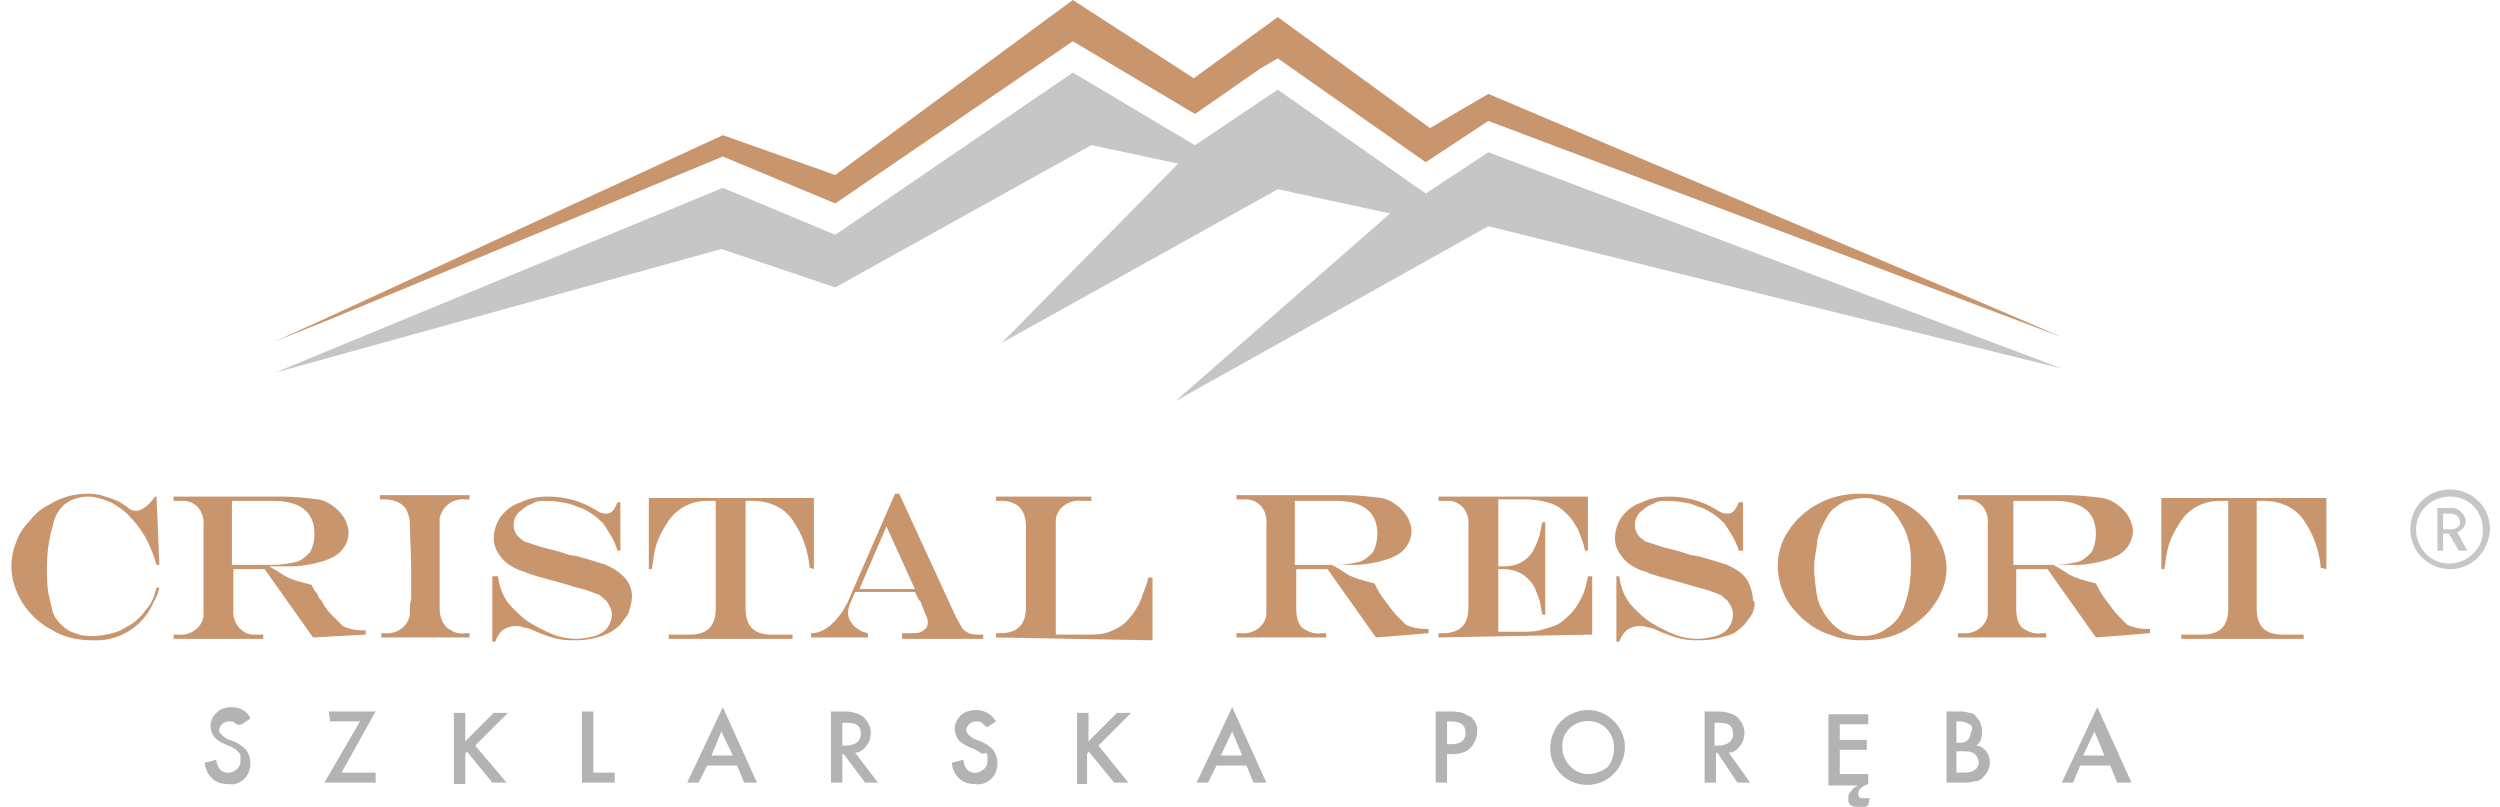 <?xml version="1.0" encoding="utf-8"?>
<!-- Generator: Adobe Illustrator 24.0.3, SVG Export Plug-In . SVG Version: 6.00 Build 0)  -->
<svg version="1.1" id="Warstwa_1" xmlns="http://www.w3.org/2000/svg" xmlns:xlink="http://www.w3.org/1999/xlink" x="0px" y="0px"
	 viewBox="0 0 175.7 56.7" style="enable-background:new 0 0 175.7 56.7;" xml:space="preserve">
<style type="text/css">
	.st0{fill:#C6C6C6;}
	.st1{fill:#C9956D;}
	.st2{fill:#B3B3B3;}
</style>
<g>
	<polygon class="st0" points="104.6,10.7 100.2,13.6 89.8,6.3 88.6,7.1 84,10.2 84,10.2 83.8,10.1 75.4,5.1 58.7,16.5 50.8,13.2 
		19.3,26.2 50.7,17.5 58.7,20.2 76.7,10.2 82.8,11.5 70.4,24.1 89.8,13.3 97.7,15 82.6,28.2 104.6,15.9 144.9,25.9 	"/>
	<polygon class="st1" points="143.3,23 139.1,21.2 104.6,6.6 100.5,9 89.8,1.2 83.9,5.5 75.4,0 58.7,12.3 50.8,9.5 31.3,18.5 
		22.4,22.6 19.3,24 23.3,22.4 50.8,11 58.7,14.3 75.4,2.9 83.8,7.9 84,8 88.6,4.8 89.8,4.1 100.2,11.4 104.6,8.5 142.8,22.9 
		144.9,23.7 	"/>
	<path class="st2" d="M16.5,50.8c-0.1-0.1-0.3-0.1-0.4-0.1c-0.2,0-0.4,0.1-0.5,0.2c-0.1,0.1-0.2,0.3-0.2,0.4c0,0.2,0.2,0.4,0.5,0.6
		l0.5,0.2c0.3,0.1,0.6,0.3,0.9,0.6c0.2,0.3,0.3,0.6,0.3,0.9c0,0.4-0.1,0.8-0.4,1.1c-0.3,0.3-0.7,0.5-1.2,0.4c-0.4,0-0.8-0.1-1.1-0.4
		c-0.3-0.3-0.5-0.7-0.5-1.1l0.8-0.2c0,0.2,0.1,0.4,0.2,0.6c0.3,0.4,0.8,0.4,1.2,0.1c0,0,0,0,0.1-0.1c0.2-0.2,0.2-0.4,0.2-0.6
		c0-0.1,0-0.2,0-0.3c0-0.1-0.1-0.2-0.1-0.2c-0.1-0.1-0.1-0.1-0.2-0.2c-0.1-0.1-0.2-0.1-0.3-0.2l-0.5-0.2c-0.7-0.3-1-0.7-1-1.3
		c0-0.4,0.2-0.7,0.4-0.9c0.3-0.3,0.7-0.4,1.1-0.4c0.6,0,1.1,0.3,1.3,0.8l-0.6,0.4C16.7,51,16.6,50.9,16.5,50.8L16.5,50.8z M23.1,50
		h3.3L24,54.3h2.4V55h-3.6l2.5-4.3h-2.1L23.1,50L23.1,50z M35.6,55h-1l-1.8-2.2L32.7,53v2.1h-0.8v-5h0.8v2l2-2h1l-2.3,2.3L35.6,55
		L35.6,55z M40.9,55v-5h0.8v4.3h1.5V55L40.9,55z M52.3,55l-0.5-1.2h-2.1L49.1,55h-0.8l2.5-5.3l2.4,5.3H52.3z M50.7,51.4L50,53.1h1.5
		L50.7,51.4L50.7,51.4z M60.1,52.9l1.6,2.1h-0.9L59.3,53h-0.1V55h-0.8v-5h0.9c0.5,0,1,0.1,1.4,0.4c0.3,0.3,0.5,0.7,0.5,1.1
		c0,0.3-0.1,0.7-0.3,0.9C60.7,52.7,60.4,52.9,60.1,52.9L60.1,52.9z M59.5,50.8h-0.3v1.6h0.2c0.7,0,1.1-0.3,1.1-0.8
		C60.5,51,60.2,50.8,59.5,50.8L59.5,50.8z M69,50.8c-0.1-0.1-0.3-0.1-0.4-0.1c-0.2,0-0.4,0.1-0.5,0.2c-0.1,0.1-0.2,0.3-0.2,0.4
		c0,0.2,0.2,0.4,0.5,0.6l0.5,0.2c0.3,0.1,0.6,0.3,0.9,0.6c0.2,0.3,0.3,0.6,0.3,0.9c0,0.4-0.1,0.8-0.4,1.1c-0.3,0.3-0.7,0.5-1.2,0.4
		c-0.4,0-0.8-0.1-1.1-0.4c-0.3-0.3-0.5-0.7-0.5-1.1l0.8-0.2c0,0.2,0.1,0.4,0.2,0.6c0.3,0.4,0.8,0.4,1.2,0.1c0,0,0,0,0.1-0.1
		c0.2-0.2,0.2-0.4,0.2-0.6c0-0.1,0-0.2,0-0.3c0-0.1-0.1-0.2-0.1-0.2C69.1,53,69,53,68.9,52.9c-0.1-0.1-0.2-0.1-0.3-0.2l-0.5-0.2
		c-0.7-0.3-1-0.7-1-1.3c0-0.4,0.2-0.7,0.4-0.9c0.3-0.3,0.7-0.4,1.1-0.4c0.6,0,1.1,0.3,1.4,0.8l-0.6,0.4C69.2,51,69.1,50.9,69,50.8
		L69,50.8z M79.3,55h-1l-1.8-2.2L76.4,53v2.1h-0.7v-5h0.8v2l2-2h1l-2.3,2.3L79.3,55L79.3,55z M88.1,55l-0.5-1.2h-2.1L84.9,55h-0.8
		l2.5-5.3L89,55L88.1,55z M86.6,51.4l-0.8,1.7h1.5L86.6,51.4L86.6,51.4z M103.3,52.6c-0.3,0.3-0.8,0.4-1.2,0.4h-0.4v2h-0.8v-5h0.9
		c0.3,0,0.6,0,1,0.1c0.2,0.1,0.4,0.2,0.6,0.3c0.3,0.3,0.5,0.7,0.4,1.1C103.8,51.9,103.6,52.3,103.3,52.6L103.3,52.6z M102,50.7h-0.3
		v1.6h0.3c0.7,0,1-0.3,1-0.8S102.7,50.7,102,50.7z M113.4,54.4c-1,1-2.6,1-3.6,0.1c-1.1-1-1.1-2.6-0.2-3.7c0,0,0.1-0.1,0.1-0.1
		c0.5-0.5,1.2-0.8,1.9-0.8c1.4,0,2.6,1.2,2.6,2.6C114.2,53.2,113.9,53.9,113.4,54.4z M112.9,51.2c-0.7-0.7-1.9-0.7-2.6,0
		c0,0,0,0,0,0c-0.4,0.4-0.5,0.8-0.5,1.3c0,1,0.8,1.9,1.8,1.9c0.5,0,1-0.2,1.4-0.5C113.6,53.1,113.6,51.9,112.9,51.2L112.9,51.2z
		 M121.5,52.9L123,55h-0.9l-1.4-2.1h-0.1V55h-0.8v-5h0.9c0.5,0,1,0.1,1.4,0.4c0.3,0.3,0.5,0.7,0.5,1.1c0,0.3-0.1,0.7-0.3,0.9
		C122.1,52.7,121.8,52.9,121.5,52.9L121.5,52.9z M120.8,50.8h-0.3v1.6h0.2c0.7,0,1.1-0.3,1.1-0.8C121.8,51,121.5,50.8,120.8,50.8
		L120.8,50.8z M130.6,55.8c0,0.2,0.1,0.3,0.3,0.3c0.1,0,0.1,0,0.2,0c0.1,0,0.2,0,0.3,0l-0.1,0.5c-0.2,0.1-0.4,0.2-0.6,0.2
		c-0.2,0-0.4-0.1-0.6-0.2c-0.2-0.1-0.2-0.3-0.2-0.5c0-0.2,0-0.3,0.2-0.5c0.1-0.2,0.3-0.3,0.5-0.4h-2.1v-5h2.8v0.7h-2V52h1.9v0.7
		h-1.9v1.7h2v0.7l0,0C130.7,55.3,130.6,55.6,130.6,55.8L130.6,55.8z M139.6,52.8c0.4,0.6,0.3,1.3-0.2,1.8c-0.2,0.2-0.3,0.3-0.6,0.3
		c-0.3,0.1-0.6,0.1-0.9,0.1h-1.1v-5h0.8c0.3,0,0.5,0,0.8,0.1c0.2,0,0.4,0.1,0.5,0.3c0.1,0.1,0.3,0.3,0.3,0.5
		c0.1,0.2,0.1,0.4,0.1,0.6c0,0.3-0.1,0.7-0.4,0.9C139.2,52.4,139.4,52.6,139.6,52.8L139.6,52.8z M138.4,50.9
		c-0.2-0.1-0.4-0.2-0.6-0.2h-0.3v1.5h0.2c0.2,0,0.4,0,0.6-0.2c0.1-0.1,0.2-0.3,0.2-0.5C138.7,51.2,138.6,51,138.4,50.9L138.4,50.9z
		 M138.8,53c-0.2-0.2-0.6-0.2-0.9-0.2h-0.4v1.5h0.5c0.3,0,0.5,0,0.8-0.2C139.1,53.9,139.2,53.4,138.8,53
		C138.9,53.1,138.9,53.1,138.8,53z M148.8,55l-0.5-1.2h-2.1l-0.5,1.2h-0.8l2.5-5.3l2.4,5.3L148.8,55z M147.2,51.4l-0.8,1.7h1.5
		L147.2,51.4L147.2,51.4z"/>
	<path class="st1" d="M10.7,38.8c-0.1-0.2-0.2-0.5-0.3-0.7c-0.3-0.6-0.7-1.2-1.2-1.7c-0.4-0.5-0.9-0.8-1.4-1.1
		c-0.5-0.2-1.1-0.4-1.6-0.4c-0.6,0-1.2,0.2-1.6,0.5c-0.5,0.4-0.8,1-0.9,1.6C3.4,38,3.3,39,3.3,39.9c0,0.6,0,1.2,0.1,1.8
		c0.1,0.4,0.2,0.9,0.3,1.3c0.1,0.3,0.3,0.6,0.6,0.9c0.3,0.3,0.6,0.5,1,0.6c0.4,0.2,0.9,0.2,1.3,0.2c0.4,0,0.9-0.1,1.3-0.2
		c0.4-0.1,0.8-0.3,1.1-0.5c0.4-0.2,0.7-0.5,1-0.8c0.2-0.3,0.4-0.5,0.6-0.8c0.2-0.4,0.3-0.7,0.4-1.1h0.2c-0.1,0.4-0.2,0.7-0.4,1
		C10.1,44,8.4,45.1,6.5,45c-1,0-2-0.2-2.8-0.7c-0.8-0.4-1.6-1.1-2.1-1.9c-0.5-0.8-0.8-1.7-0.8-2.6c0-0.6,0.1-1.1,0.3-1.6
		c0.2-0.6,0.5-1.1,0.9-1.5c0.4-0.5,0.8-0.9,1.4-1.2c0.8-0.5,1.7-0.8,2.7-0.8c0.3,0,0.6,0,1,0.1c0.3,0.1,0.6,0.2,0.9,0.3
		c0.3,0.1,0.6,0.3,0.9,0.5c0.2,0.2,0.4,0.3,0.7,0.3c0.3,0,0.8-0.3,1.3-1H11l0.2,4.8h-0.2C10.9,39.3,10.8,39.1,10.7,38.8z M22,44.8
		l-3.4-4.8h-2.2v2.8c-0.1,0.9,0.5,1.7,1.3,1.8c0.2,0,0.3,0,0.5,0h0.3v0.3h-6.3v-0.3h0.3c0.9,0.1,1.7-0.5,1.8-1.3c0-0.2,0-0.3,0-0.5
		v-5.8c0.1-0.9-0.4-1.7-1.3-1.8c-0.2,0-0.3,0-0.5,0h-0.3v-0.3h7.7c0.8,0,1.7,0.1,2.5,0.2c0.5,0.1,1,0.4,1.4,0.8
		c0.2,0.2,0.4,0.5,0.5,0.7c0.1,0.3,0.2,0.5,0.2,0.8c0,0.8-0.5,1.5-1.2,1.8c-0.4,0.2-0.8,0.3-1.2,0.4c-0.5,0.1-1,0.2-1.5,0.2
		c-0.4,0-0.9,0-1.7,0v0c0.4,0.2,0.7,0.4,1,0.6c0.3,0.2,0.6,0.3,0.9,0.4c0.3,0.1,0.7,0.2,1.1,0.3l0.2,0.4c0.2,0.2,0.3,0.4,0.3,0.5
		c0.1,0.1,0.2,0.2,0.3,0.4c0.2,0.4,0.5,0.7,0.8,1c0.2,0.2,0.4,0.4,0.6,0.6c0.4,0.2,0.9,0.3,1.3,0.3h0.3v0.3L22,44.8z M19.2,39.7
		c0.6,0,1.1-0.1,1.6-0.2c0.4-0.1,0.7-0.4,1-0.7c0.2-0.4,0.3-0.8,0.3-1.3c0-1.5-1-2.3-2.9-2.3h-2.9v4.5L19.2,39.7z M31.4,44.1
		c0.4,0.3,0.8,0.5,1.3,0.4H33v0.3h-6.2v-0.3H27c0.9,0.1,1.7-0.5,1.8-1.3c0-0.2,0-0.3,0-0.5c0-0.3,0.1-0.5,0.1-0.7c0-0.2,0-0.4,0-0.7
		s0-0.6,0-1c0-1.6-0.1-2.8-0.1-3.6c0-0.3-0.1-0.5-0.2-0.8c-0.1-0.2-0.2-0.3-0.3-0.4c-0.4-0.3-0.8-0.4-1.3-0.4h-0.3v-0.3H33v0.3h-0.3
		c-0.9-0.1-1.6,0.5-1.8,1.3c0,0.2,0,0.3,0,0.5v5.8C30.9,43.2,31,43.7,31.4,44.1L31.4,44.1z M44.2,43c-0.1,0.3-0.4,0.6-0.6,0.9
		c-0.4,0.4-0.8,0.6-1.3,0.8c-0.6,0.2-1.2,0.3-1.8,0.3c-0.4,0-0.9,0-1.3-0.1c-0.5-0.1-1-0.3-1.5-0.5c-0.4-0.2-0.7-0.3-0.9-0.3
		c-0.2-0.1-0.4-0.1-0.6-0.1c-0.3,0-0.6,0.1-0.9,0.3c-0.2,0.2-0.4,0.5-0.5,0.8h-0.2v-4.6H35c0.1,0.8,0.4,1.6,1,2.2
		c0.4,0.4,0.8,0.8,1.3,1.1c0.5,0.3,1.1,0.6,1.6,0.8c0.5,0.2,1.1,0.3,1.6,0.3c0.4,0,0.9-0.1,1.3-0.2c0.3-0.1,0.7-0.3,0.9-0.6
		c0.2-0.3,0.3-0.6,0.3-0.9c0-0.4-0.2-0.7-0.4-1c-0.2-0.1-0.3-0.3-0.5-0.4c-0.3-0.1-0.5-0.2-0.8-0.3c-0.3-0.1-0.8-0.2-1.4-0.4
		l-0.7-0.2c-1.1-0.3-1.9-0.5-2.3-0.7c-0.4-0.1-0.8-0.3-1.1-0.5c-0.3-0.2-0.5-0.4-0.7-0.7c-0.3-0.4-0.4-0.8-0.4-1.2
		c0-0.5,0.2-1.1,0.5-1.5c0.4-0.5,0.8-0.8,1.4-1c0.6-0.3,1.3-0.4,1.9-0.4c1.2,0,2.3,0.3,3.3,0.9c0.3,0.2,0.5,0.3,0.8,0.3
		c0.4,0,0.6-0.3,0.8-0.8h0.2v3.4h-0.2c-0.2-0.7-0.6-1.3-1-1.9c-0.3-0.3-0.6-0.6-1-0.8c-0.4-0.3-0.9-0.4-1.4-0.6
		c-0.5-0.1-1-0.2-1.6-0.2c-0.4,0-0.7,0-1,0.2c-0.3,0.1-0.6,0.3-0.8,0.5c-0.2,0.1-0.3,0.3-0.4,0.5c-0.1,0.2-0.1,0.4-0.1,0.5
		c0,0.3,0.1,0.6,0.4,0.9c0.2,0.1,0.3,0.3,0.5,0.3c0.3,0.1,0.6,0.2,0.9,0.3c0.3,0.1,0.8,0.2,1.5,0.4l0.3,0.1l0.3,0.1l0.6,0.1
		c0.7,0.2,1.4,0.4,2,0.6c0.4,0.2,0.8,0.4,1.1,0.7c0.5,0.4,0.8,1.1,0.7,1.7C44.4,42.3,44.3,42.6,44.2,43L44.2,43z M56.9,39.9
		c-0.1-1.2-0.5-2.3-1.1-3.2c-0.6-1-1.7-1.5-2.9-1.5h-0.5v7.6c0,1.2,0.6,1.8,1.8,1.8h1.5v0.3H47v-0.3h1.5c1.2,0,1.8-0.6,1.8-1.8v-7.6
		h-0.6c-1.2,0-2.3,0.6-2.9,1.7c-0.4,0.6-0.7,1.3-0.8,1.9c-0.1,0.4-0.1,0.8-0.2,1.2h-0.2v-5h11.6v5L56.9,39.9L56.9,39.9z M63.4,44.8
		v-0.3h0.7c0.3,0,0.6,0,0.8-0.2c0.2-0.1,0.3-0.3,0.3-0.5c0-0.2,0-0.3-0.1-0.5c-0.1-0.2-0.2-0.5-0.4-1c0,0,0-0.1-0.1-0.1
		c0-0.1-0.1-0.1-0.1-0.2l-0.2-0.4h-4.2l-0.3,0.7c-0.1,0.2-0.2,0.5-0.2,0.8c0,0.2,0.1,0.5,0.2,0.6c0.1,0.2,0.3,0.4,0.5,0.5
		c0.1,0.1,0.2,0.1,0.3,0.2c0.1,0,0.3,0.1,0.4,0.1v0.3h-4v-0.3c0.5,0,0.9-0.2,1.3-0.5c0.7-0.6,1.2-1.4,1.5-2.2l3.1-7.1h0.3l4,8.7
		c0.1,0.2,0.3,0.5,0.4,0.7c0.1,0.2,0.3,0.3,0.5,0.4c0.2,0.1,0.5,0.1,0.7,0.1h0.3v0.3H63.4z M62.3,37l-1.9,4.4h3.9L62.3,37L62.3,37z
		 M70,44.8v-0.3h0.3c1.2,0,1.8-0.6,1.8-1.8V37c0-1.2-0.6-1.8-1.8-1.8H70v-0.3h6.7v0.3H76c-0.9-0.1-1.7,0.5-1.8,1.3
		c0,0.2,0,0.3,0,0.5v7.6h2.6c0.5,0,1-0.1,1.4-0.3c0.5-0.2,0.9-0.5,1.2-0.9c0.2-0.2,0.4-0.5,0.5-0.7c0.2-0.3,0.3-0.6,0.4-0.9
		c0.1-0.3,0.3-0.7,0.4-1.2H81v4.4L70,44.8z M96.7,44.8L93.3,40h-2.2v2.8c0,0.5,0.1,1,0.4,1.3c0.4,0.3,0.9,0.5,1.4,0.4h0.3v0.3h-6.3
		v-0.3h0.3c0.9,0.1,1.7-0.5,1.8-1.3c0-0.2,0-0.3,0-0.5v-5.8c0.1-0.9-0.4-1.7-1.3-1.8c-0.2,0-0.3,0-0.5,0h-0.3v-0.3h7.7
		c0.8,0,1.7,0.1,2.5,0.2c0.5,0.1,1,0.4,1.4,0.8c0.2,0.2,0.4,0.5,0.5,0.7c0.1,0.3,0.2,0.5,0.2,0.8c0,0.8-0.5,1.5-1.2,1.8
		c-0.4,0.2-0.8,0.3-1.2,0.4c-0.5,0.1-1,0.2-1.5,0.2c-0.4,0-0.9,0-1.7,0v0c0.4,0.2,0.7,0.4,1,0.6c0.3,0.2,0.6,0.3,0.9,0.4
		c0.3,0.1,0.7,0.2,1.1,0.3l0.2,0.4l0.3,0.5l0.3,0.4c0.3,0.4,0.5,0.7,0.8,1c0.2,0.2,0.4,0.4,0.6,0.6c0.4,0.2,0.9,0.3,1.3,0.3h0.3v0.3
		L96.7,44.8z M93.9,39.7c0.6,0,1.1-0.1,1.6-0.2c0.4-0.1,0.7-0.4,1-0.7c0.2-0.4,0.3-0.8,0.3-1.3c0-1.5-1-2.3-2.9-2.3h-2.9v4.5H93.9z
		 M101.1,44.8v-0.3h0.3c1.2,0,1.8-0.6,1.8-1.8V37c0.1-0.9-0.4-1.7-1.3-1.8c-0.2,0-0.3,0-0.5,0h-0.3v-0.3h10.5v3.8h-0.2
		c-0.1-0.5-0.3-1-0.5-1.5c-0.2-0.3-0.4-0.7-0.6-0.9c-0.3-0.3-0.6-0.6-1-0.8c-0.7-0.3-1.4-0.4-2.1-0.4h-1.9v4.7h0.5
		c0.8,0,1.5-0.4,1.9-1c0.2-0.4,0.4-0.8,0.5-1.2c0.1-0.3,0.1-0.6,0.2-0.9h0.2v6.5h-0.2c-0.1-0.3-0.1-0.7-0.2-1
		c-0.1-0.3-0.2-0.5-0.3-0.8c-0.1-0.2-0.2-0.4-0.4-0.6c-0.4-0.5-1.1-0.8-1.8-0.8h-0.4v4.4h1.6c0.4,0,0.9,0,1.3-0.1
		c0.4-0.1,0.7-0.2,1-0.3c0.3-0.1,0.6-0.3,0.9-0.6c0.5-0.4,0.8-0.9,1.1-1.5c0.2-0.4,0.3-0.9,0.4-1.4h0.3v4.1L101.1,44.8z M123.2,43
		c-0.1,0.3-0.4,0.6-0.6,0.9c-0.4,0.4-0.8,0.7-1.3,0.8c-0.6,0.2-1.2,0.3-1.8,0.3c-0.4,0-0.9,0-1.3-0.1c-0.5-0.1-1-0.3-1.5-0.5
		c-0.4-0.2-0.7-0.3-0.9-0.3c-0.2-0.1-0.4-0.1-0.6-0.1c-0.3,0-0.6,0.1-0.9,0.3c-0.2,0.2-0.4,0.5-0.5,0.8h-0.2v-4.6h0.2
		c0.1,0.8,0.4,1.6,1,2.2c0.4,0.4,0.8,0.8,1.3,1.1c0.5,0.3,1.1,0.6,1.6,0.8c0.5,0.2,1.1,0.3,1.6,0.3c0.4,0,0.9-0.1,1.3-0.2
		c0.3-0.1,0.7-0.3,0.9-0.6c0.2-0.3,0.3-0.6,0.3-0.9c0-0.4-0.2-0.7-0.4-1c-0.2-0.1-0.3-0.3-0.5-0.4c-0.3-0.1-0.5-0.2-0.8-0.3
		c-0.3-0.1-0.8-0.2-1.4-0.4l-0.7-0.2c-1.1-0.3-1.9-0.5-2.3-0.7c-0.4-0.1-0.8-0.3-1.1-0.5c-0.3-0.2-0.5-0.4-0.7-0.7
		c-0.3-0.4-0.4-0.8-0.4-1.2c0-0.5,0.2-1.1,0.5-1.5c0.4-0.5,0.8-0.8,1.4-1c0.6-0.3,1.3-0.4,1.9-0.4c1.2,0,2.3,0.3,3.3,0.9
		c0.3,0.2,0.5,0.3,0.8,0.3c0.4,0,0.6-0.3,0.8-0.8h0.3v3.4h-0.3c-0.2-0.7-0.6-1.3-1-1.9c-0.3-0.3-0.6-0.6-1-0.8
		c-0.4-0.3-0.9-0.4-1.4-0.6c-0.5-0.1-1-0.2-1.6-0.2c-0.4,0-0.7,0-1,0.2c-0.3,0.1-0.6,0.3-0.8,0.5c-0.2,0.1-0.3,0.3-0.4,0.5
		c-0.1,0.2-0.1,0.4-0.1,0.5c0,0.3,0.1,0.6,0.4,0.9c0.2,0.1,0.3,0.3,0.5,0.3c0.3,0.1,0.6,0.2,0.9,0.3c0.3,0.1,0.8,0.2,1.5,0.4
		l0.3,0.1l0.3,0.1l0.6,0.1c0.7,0.2,1.4,0.4,2,0.6c0.4,0.2,0.8,0.4,1.1,0.7c0.2,0.2,0.4,0.5,0.5,0.8c0.1,0.3,0.2,0.6,0.2,1
		C123.4,42.3,123.3,42.7,123.2,43L123.2,43z M136,42.4c-0.5,0.8-1.3,1.4-2.1,1.9c-0.9,0.5-1.9,0.7-3,0.7c-0.8,0-1.6-0.1-2.3-0.4
		c-0.7-0.2-1.3-0.6-1.9-1.1c-0.5-0.5-1-1-1.3-1.7c-0.7-1.5-0.6-3.2,0.3-4.5c0.5-0.8,1.3-1.5,2.1-1.9c0.9-0.5,1.9-0.7,2.9-0.7
		c0.9,0,1.7,0.1,2.5,0.4c0.8,0.3,1.4,0.7,2,1.3c0.5,0.5,0.8,1,1.1,1.6C137.1,39.5,136.9,41.1,136,42.4L136,42.4z M134.1,37.9
		c-0.1-0.5-0.4-1-0.7-1.5c-0.3-0.4-0.6-0.8-1-1c-0.2-0.1-0.4-0.2-0.7-0.3c-0.2-0.1-0.5-0.1-0.7-0.1c-0.4,0-0.8,0.1-1.2,0.2
		c-0.4,0.1-0.7,0.4-1,0.6c-0.3,0.3-0.5,0.7-0.7,1.1c-0.2,0.4-0.4,0.9-0.4,1.4c-0.1,0.5-0.2,1.1-0.2,1.6c0,0.7,0.1,1.3,0.2,2
		c0.1,0.5,0.4,1.1,0.7,1.5c0.3,0.4,0.6,0.7,1.1,1c0.4,0.2,0.9,0.3,1.4,0.3c0.7,0,1.3-0.2,1.8-0.6c0.6-0.4,1-1,1.2-1.7
		c0.3-0.9,0.4-1.8,0.4-2.7C134.3,39.1,134.3,38.5,134.1,37.9L134.1,37.9z M147.3,44.8l-3.4-4.8h-2.2v2.8c0,0.5,0.1,1,0.4,1.3
		c0.4,0.3,0.9,0.5,1.4,0.4h0.3v0.3h-6.2v-0.3h0.3c0.9,0.1,1.7-0.5,1.8-1.3c0-0.2,0-0.3,0-0.5v-5.8c0.1-0.9-0.4-1.7-1.3-1.8
		c-0.2,0-0.3,0-0.5,0h-0.3v-0.3h7.7c0.8,0,1.7,0.1,2.5,0.2c0.5,0.1,1,0.4,1.4,0.8c0.2,0.2,0.4,0.5,0.5,0.7c0.1,0.3,0.2,0.5,0.2,0.8
		c0,0.8-0.5,1.5-1.2,1.8c-0.4,0.2-0.8,0.3-1.2,0.4c-0.5,0.1-1,0.2-1.5,0.2c-0.4,0-0.9,0-1.7,0v0c0.4,0.2,0.7,0.4,1,0.6
		c0.3,0.2,0.6,0.3,0.9,0.4c0.3,0.1,0.7,0.2,1.1,0.3l0.2,0.4l0.3,0.5l0.3,0.4c0.3,0.4,0.5,0.7,0.8,1c0.2,0.2,0.4,0.4,0.6,0.6
		c0.4,0.2,0.9,0.3,1.3,0.3h0.3v0.3L147.3,44.8z M144.4,39.7c0.6,0,1.1-0.1,1.6-0.2c0.4-0.1,0.7-0.4,1-0.7c0.2-0.4,0.3-0.8,0.3-1.3
		c0-1.5-1-2.3-2.9-2.3h-2.9v4.5H144.4z M163.1,39.9c-0.1-1.2-0.5-2.3-1.1-3.2c-0.6-1-1.7-1.5-2.9-1.5h-0.5v7.6
		c0,1.2,0.6,1.8,1.8,1.8h1.5v0.3h-8.6v-0.3h1.5c1.2,0,1.8-0.6,1.8-1.8v-7.6h-0.6c-1.2,0-2.3,0.6-2.9,1.7c-0.4,0.6-0.7,1.3-0.8,1.9
		c-0.1,0.4-0.1,0.8-0.2,1.2h-0.2v-5h11.6v5L163.1,39.9L163.1,39.9z"/>
	<path class="st0" d="M172.2,40c-1.5,0-2.8-1.2-2.8-2.8s1.2-2.8,2.8-2.8c1.5,0,2.8,1.2,2.8,2.8C174.9,38.8,173.7,40,172.2,40
		L172.2,40z M172.2,34.9c-1.3,0-2.4,1-2.4,2.3c0,1.3,1,2.4,2.3,2.4c1.3,0,2.4-1,2.4-2.3c0,0,0,0,0,0
		C174.5,35.9,173.5,34.9,172.2,34.9C172.2,34.9,172.2,34.9,172.2,34.9z M172.8,38.7l-0.7-1.2h-0.4v1.2h-0.4v-3h1
		c0.5,0,0.9,0.4,1,0.9c0,0,0,0,0,0c0,0.4-0.3,0.7-0.6,0.8l0.7,1.3L172.8,38.7z M172.3,36.1h-0.6v1.1h0.6c0.3,0,0.6-0.2,0.6-0.5
		C172.9,36.4,172.6,36.1,172.3,36.1C172.3,36.1,172.3,36.1,172.3,36.1L172.3,36.1z"/>
</g>
</svg>
